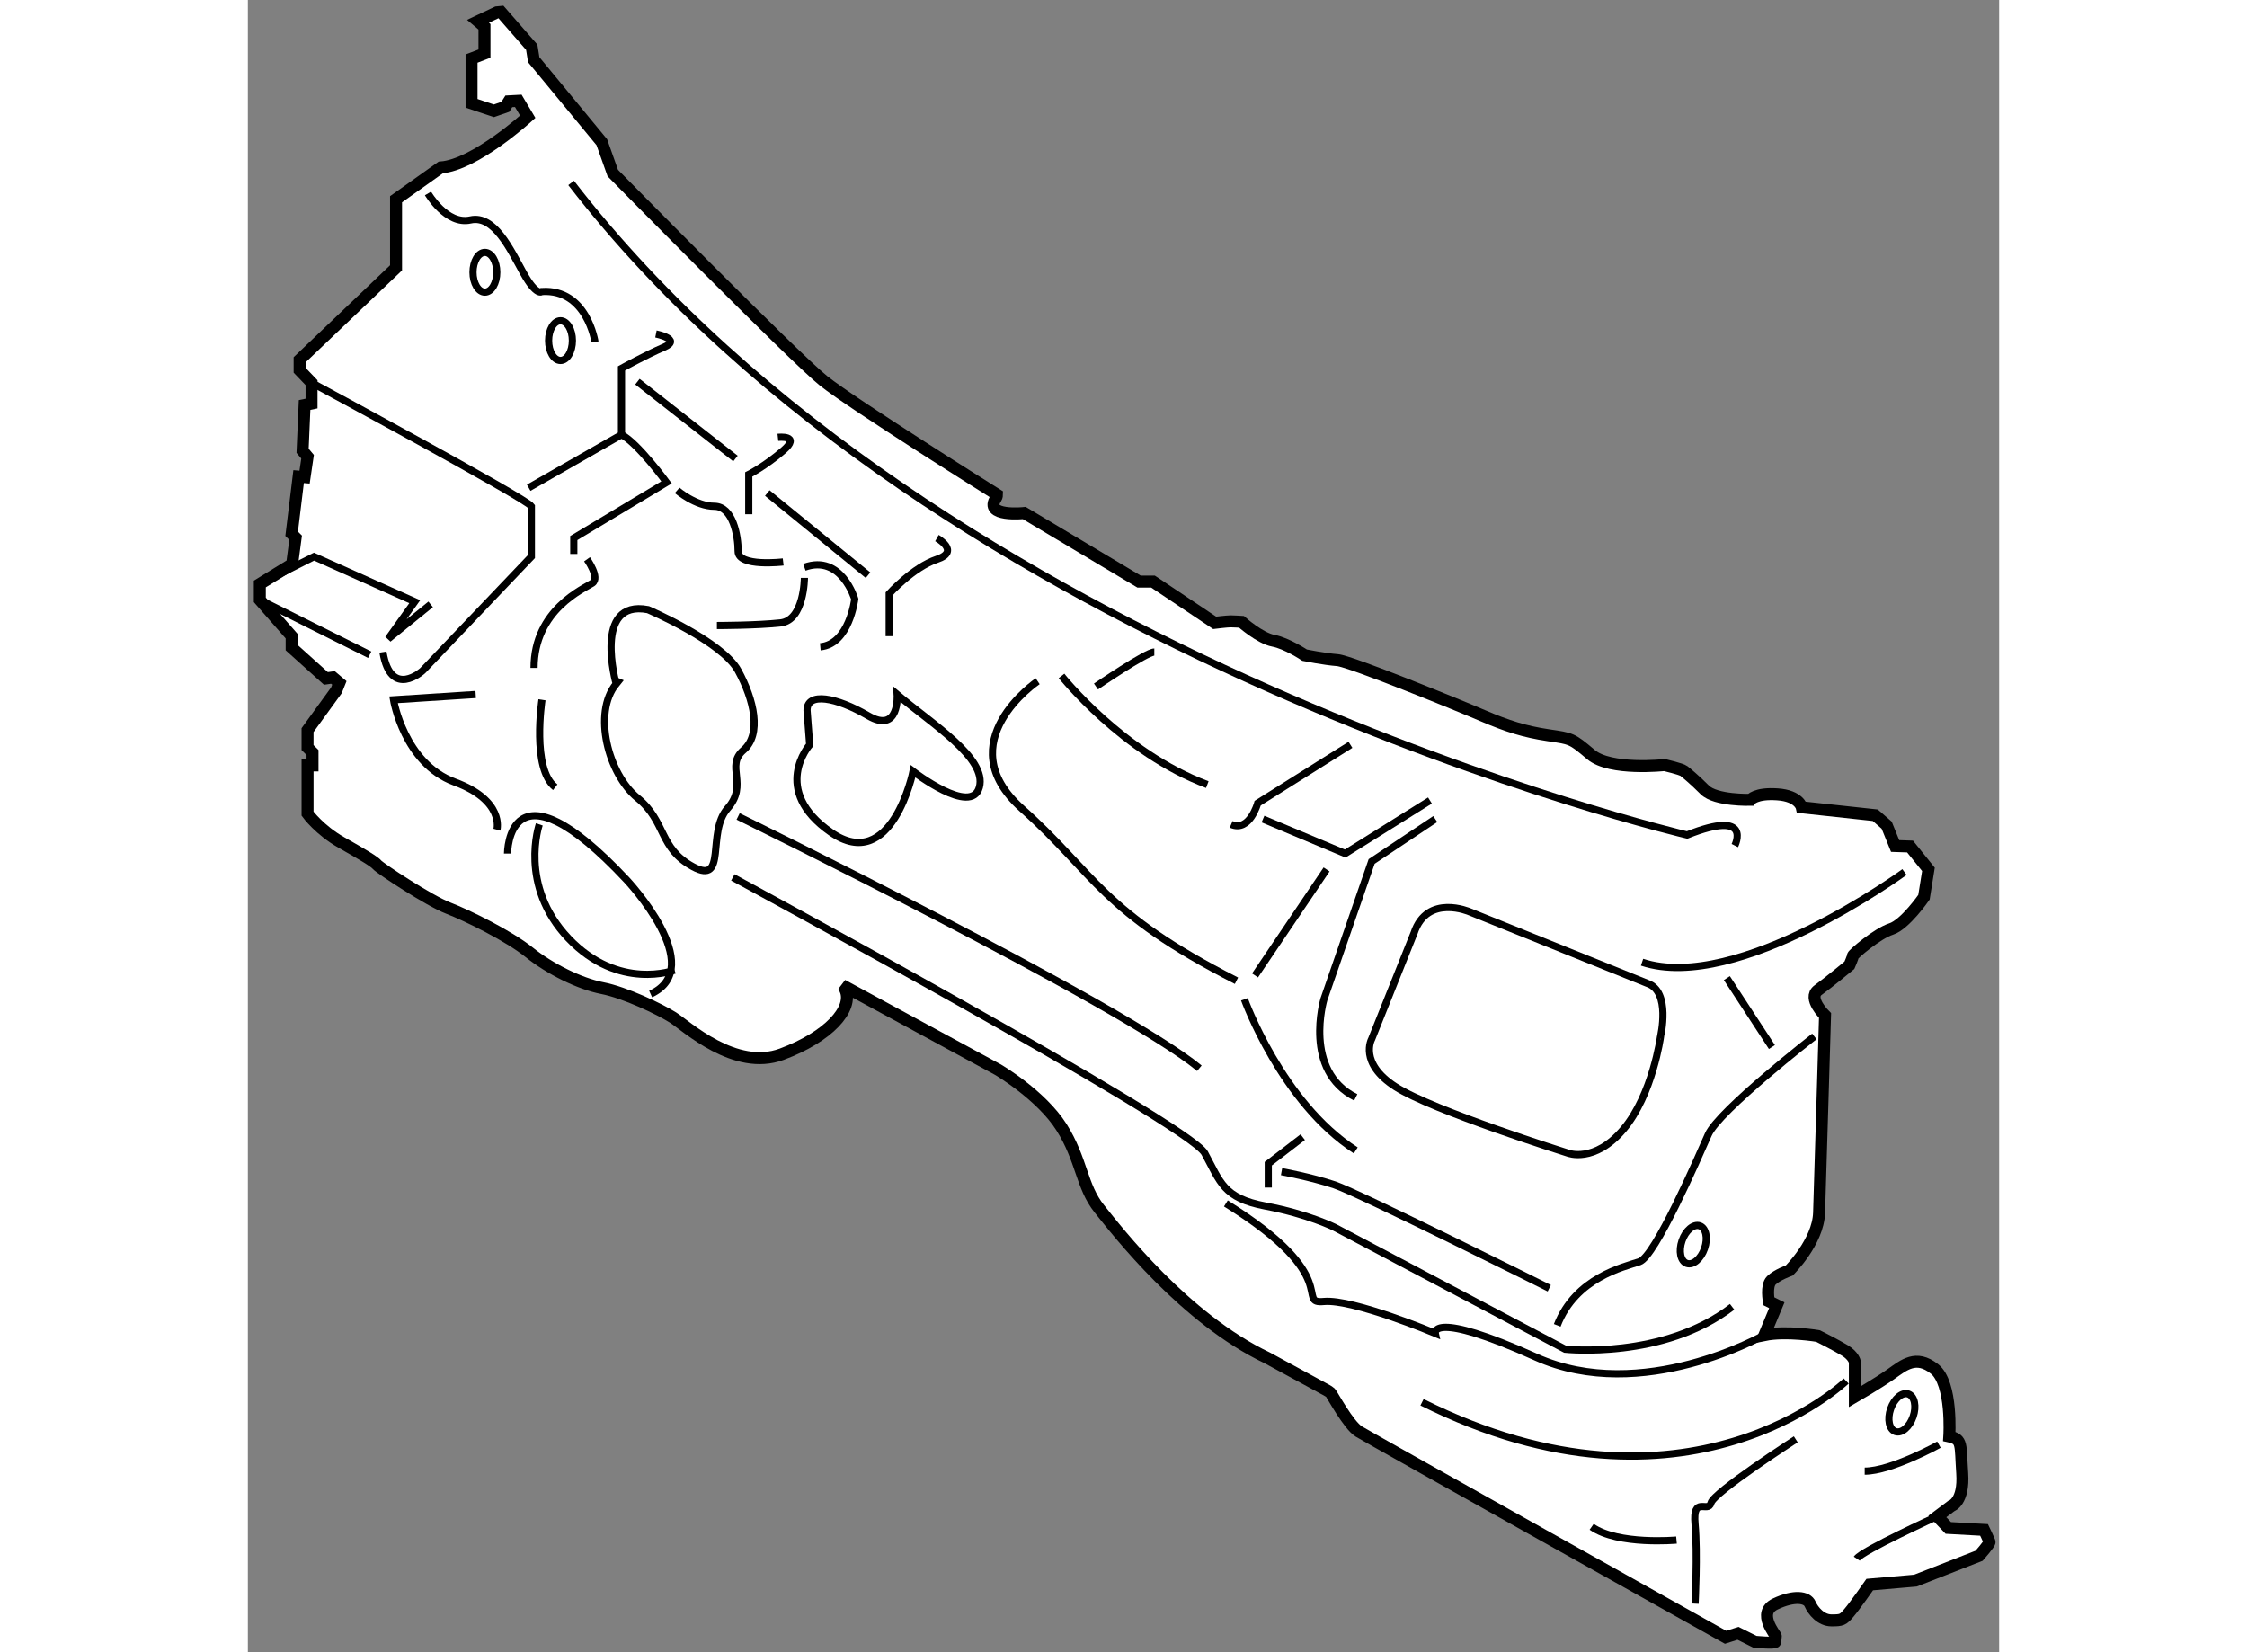 <?xml version="1.0" encoding="utf-8"?>
<!-- Generator: Adobe Illustrator 15.1.0, SVG Export Plug-In . SVG Version: 6.00 Build 0)  -->
<!DOCTYPE svg PUBLIC "-//W3C//DTD SVG 1.1//EN" "http://www.w3.org/Graphics/SVG/1.1/DTD/svg11.dtd">
<svg version="1.1" xmlns="http://www.w3.org/2000/svg" xmlns:xlink="http://www.w3.org/1999/xlink" x="0px" y="0px" width="244.8px"
	 height="180px" viewBox="4.265 104.625 73.138 69" enable-background="new 0 0 244.8 180" xml:space="preserve">
	
<rect x="4.265" y="104.625" width="73.138" height="69" fill="#808080" stroke="none"/>
	
<g><path fill="#FFFFFF" stroke="#000000" stroke-width="0.5" d="M14.666,105.142l-0.789,0.374l0.27,0.229v1.12l-0.54,0.208v1.868
			l0.934,0.312l0.478-0.166l0.145-0.229l0.395-0.021l0.395,0.664c0,0-2.2,2.013-3.632,2.117l-1.868,1.328v2.864l-4.027,3.84v0.437
			l0.498,0.519v0.872l-0.291,0.062l-0.083,1.91l0.208,0.249l-0.125,0.851l-0.249-0.021l-0.291,2.387l0.166,0.166l-0.146,1.101
			l-1.349,0.83v0.664l1.329,1.516v0.478l1.432,1.287l0.291-0.042l0.27,0.229l-0.125,0.312l-1.204,1.66v0.727l0.208,0.207v0.54H6.758
			v2.014c0,0,0.498,0.685,1.412,1.204c0.913,0.519,1.37,0.788,1.494,0.934c0.125,0.146,2.159,1.494,2.968,1.806
			s2.532,1.162,3.384,1.848c0.851,0.685,2.096,1.308,3.051,1.494c0.955,0.187,2.387,0.872,2.948,1.225
			c0.56,0.353,2.594,2.263,4.545,1.536s3.01-1.889,2.657-2.698l0.063-0.083l6.31,3.425c0,0,1.806,1.059,2.657,2.407
			c0.851,1.35,0.83,2.471,1.578,3.404c0.747,0.935,3.57,4.587,7.016,6.228l2.325,1.266c0,0,0.249,0.125,0.311,0.188
			c0.063,0.062,0.748,1.349,1.183,1.618c0.436,0.271,15.318,8.594,15.318,8.594l0.519-0.166l0.706,0.353c0,0,0.851,0.083,0.851,0
			s0.021-0.166,0.021-0.229s-0.81-0.976-0.021-1.349c0.789-0.374,1.329-0.291,1.453,0c0.125,0.29,0.457,0.685,0.893,0.685
			s0.478-0.021,0.727-0.312c0.249-0.29,0.872-1.183,0.872-1.183l1.91-0.166l2.657-1.038c0,0,0.457-0.519,0.436-0.581
			c-0.021-0.063-0.229-0.498-0.229-0.498l-1.494-0.083l-0.457-0.478l0.582-0.437c0,0,0.54-0.165,0.457-1.369s0.021-1.412-0.54-1.536
			c0,0,0.146-2.221-0.623-2.823c-0.768-0.602-1.266-0.166-1.826,0.229c-0.561,0.395-1.495,0.934-1.495,0.934v-1.452
			c0,0-0.042-0.249-0.415-0.478c-0.374-0.229-1.121-0.603-1.121-0.603s-1.328-0.228-2.242-0.041l0.519-1.245l-0.332-0.166
			c0,0-0.125-0.644,0.104-0.872c0.229-0.229,0.748-0.415,0.748-0.415s1.204-1.184,1.245-2.408s0.249-8.24,0.249-8.24
			s-0.747-0.727-0.291-1.059s1.308-1.038,1.308-1.038s0.146-0.332,0.146-0.394c0-0.063,1.017-0.935,1.598-1.121
			s1.37-1.328,1.37-1.328l0.187-1.163l-0.768-0.954l-0.623-0.021l-0.353-0.871l-0.477-0.415l-3.072-0.333
			c0,0-0.104-0.477-1.017-0.539c-0.913-0.063-1.121,0.229-1.121,0.229s-1.453,0.041-1.91-0.415
			c-0.457-0.457-0.768-0.706-0.872-0.789c-0.104-0.083-0.81-0.249-0.81-0.249s-2.263,0.249-3.072-0.437
			c-0.81-0.685-0.81-0.664-1.785-0.809c-0.976-0.146-1.702-0.374-2.719-0.81c-1.017-0.437-5.542-2.283-6.082-2.325
			c-0.54-0.041-1.37-0.207-1.37-0.207s-0.747-0.499-1.308-0.603s-1.329-0.789-1.329-0.789s-0.311-0.021-0.457-0.021
			s-0.664,0.063-0.664,0.063l-2.574-1.723h-0.582l-4.794-2.864c0,0-1.72,0.184-1.183-0.623c0.042-0.063,0.042-0.146,0.042-0.146
			s-5.999-3.757-7.244-4.753c-1.246-0.996-8.801-8.676-8.801-8.676l-0.457-1.287l-2.844-3.446l-0.083-0.519l-1.287-1.474
			L14.666,105.142z"></path><path fill="none" stroke="#000000" stroke-width="0.3" d="M21.308,118.572c0,0,1.107,0.221,0.332,0.554
			c-0.774,0.332-1.771,0.886-1.771,0.886v2.767l-3.875,2.215"></path><path fill="none" stroke="#000000" stroke-width="0.3" d="M26.4,122.89c0,0,0.996-0.111,0.222,0.553
			c-0.774,0.665-1.438,0.997-1.438,0.997v1.66"></path><path fill="none" stroke="#000000" stroke-width="0.3" d="M33.042,127.096c0,0,0.996,0.555,0,0.887
			c-0.997,0.332-1.993,1.438-1.993,1.438v1.771"></path><path fill="none" stroke="#000000" stroke-width="0.3" d="M66.364,139.938c0,0,0.776-1.549-1.993-0.442
			c0,0-31.219-7.307-46.606-27.231"></path><path fill="none" stroke="#000000" stroke-width="0.3" d="M6.924,120.605c0,0,8.96,4.83,9.181,5.162v2.104l-4.538,4.761
			c0,0-1.329,1.218-1.661-0.775"></path><polyline fill="none" stroke="#000000" stroke-width="0.3" points="11.899,129.864 10.127,131.304 11.235,129.753 7.028,127.871 
			4.765,129.012 		"></polyline><line fill="none" stroke="#000000" stroke-width="0.3" x1="9.353" y1="131.968" x2="4.765" y2="129.676"></line><path fill="none" stroke="#000000" stroke-width="0.3" d="M20.976,130.085c0,0,3.1,1.328,3.764,2.547
			c0.664,1.218,0.997,2.657,0.222,3.321c-0.774,0.664,0.222,1.438-0.665,2.435c-0.886,0.996,0.002,3.212-1.438,2.436
			c-1.44-0.775-1.107-1.882-2.325-2.878c-1.219-0.996-1.883-3.542-0.887-4.761C19.647,133.185,18.651,129.642,20.976,130.085z"></path><path fill="none" stroke="#000000" stroke-width="0.3" d="M18.43,127.982c0,0,0.554,0.774,0.222,0.996
			c-0.332,0.221-2.435,1.107-2.435,3.542"></path><path fill="none" stroke="#000000" stroke-width="0.3" d="M18.762,118.904c0,0-0.331-2.216-2.213-2.104
			c0,0-0.223,0.222-0.776-0.774s-1.217-2.437-2.213-2.215c-0.996,0.223-1.772-1.106-1.772-1.106"></path><line fill="none" stroke="#000000" stroke-width="0.3" x1="20.534" y1="120.564" x2="24.629" y2="123.775"></line><line fill="none" stroke="#000000" stroke-width="0.3" x1="25.958" y1="125.215" x2="30.165" y2="128.646"></line><path fill="none" stroke="#000000" stroke-width="0.3" d="M28.172,131.636c1.218-0.111,1.438-1.993,1.438-1.993
			s-0.553-1.883-2.103-1.328"></path><path fill="none" stroke="#000000" stroke-width="0.3" d="M27.508,128.757c0,0,0,1.771-0.997,1.882
			c-0.996,0.11-2.657,0.11-2.657,0.11"></path><path fill="none" stroke="#000000" stroke-width="0.3" d="M26.622,128.093c0,0-1.882,0.222-1.882-0.442s-0.222-1.883-0.997-1.883
			s-1.549-0.664-1.549-0.664"></path><path fill="none" stroke="#000000" stroke-width="0.3" d="M19.87,122.778c0.665,0.332,1.881,1.993,1.881,1.993l-3.874,2.324v0.664
			"></path><path fill="none" stroke="#000000" stroke-width="0.3" d="M31.382,133.628c0,0,0.111,1.662-1.217,0.886
			c-1.329-0.775-2.547-0.997-2.547-0.222l0.11,1.438c0,0-1.66,1.882,0.886,3.653c2.547,1.771,3.432-2.546,3.432-2.546
			s2.437,1.883,2.769,0.664C35.146,136.285,32.82,134.846,31.382,133.628z"></path><path fill="none" stroke="#000000" stroke-width="0.3" d="M50.312,135.73l-3.874,2.436c0,0-0.333,1.218-1.108,0.886"></path><path fill="none" stroke="#000000" stroke-width="0.3" d="M38.246,132.853c0,0,2.545,3.21,6.088,4.539"></path><path fill="none" stroke="#000000" stroke-width="0.3" d="M42.121,131.856c-0.332,0-2.436,1.439-2.436,1.439"></path><path fill="none" stroke="#000000" stroke-width="0.3" d="M37.249,133.074c0,0-3.763,2.545-0.664,5.313
			c3.1,2.768,3.321,4.317,8.967,7.196"></path><polyline fill="none" stroke="#000000" stroke-width="0.3" points="46.659,138.831 50.091,140.271 53.633,138.056 		"></polyline><path fill="none" stroke="#000000" stroke-width="0.3" d="M53.854,138.831l-2.657,1.771l-1.993,5.756c0,0-0.886,2.989,1.328,4.096
			"></path><line fill="none" stroke="#000000" stroke-width="0.3" x1="49.315" y1="140.935" x2="46.327" y2="145.361"></line><path fill="none" stroke="#000000" stroke-width="0.3" d="M45.884,146.358c0,0,1.551,4.317,4.649,6.31"></path><path fill="none" stroke="#000000" stroke-width="0.3" d="M24.74,138.72c0,0,16.051,7.86,19.262,10.518"></path><path fill="none" stroke="#000000" stroke-width="0.3" d="M24.519,141.267c0,0,19.04,10.296,19.705,11.513
			c0.664,1.217,0.775,1.881,2.546,2.214c1.771,0.332,2.877,0.886,2.877,0.886l9.631,5.092c0,0,4.095,0.443,6.974-1.771"></path><path fill="none" stroke="#000000" stroke-width="0.3" d="M69.686,147.908c0,0-3.987,3.1-4.429,4.096s-2.213,5.092-2.877,5.313
			c-0.664,0.223-2.658,0.664-3.433,2.657"></path><path fill="none" stroke="#000000" stroke-width="0.3" d="M73.449,141.044c0,0-6.974,5.093-10.959,3.765"></path><path fill="none" stroke="#000000" stroke-width="0.3" d="M62.711,145.693l-7.418-2.988c0,0-1.772-0.774-2.325,0.886l-1.771,4.428
			c0,0-0.554,0.996,0.996,1.992c1.551,0.997,7.196,2.769,7.196,2.769s1.108,0.444,2.325-0.996c1.217-1.439,1.549-3.875,1.549-3.875
			S63.708,146.026,62.711,145.693z"></path><line fill="none" stroke="#000000" stroke-width="0.3" x1="66.032" y1="145.473" x2="67.913" y2="148.351"></line><polyline fill="none" stroke="#000000" stroke-width="0.3" points="48.319,152.115 46.88,153.223 46.88,154.219 		"></polyline><path fill="none" stroke="#000000" stroke-width="0.3" d="M47.435,153.555c0,0,1.217,0.221,2.213,0.553
			c0.997,0.332,8.967,4.317,8.967,4.317"></path><path fill="none" stroke="#000000" stroke-width="0.3" d="M71.014,162.299c0,0-6.644,6.421-17.713,0.887"></path><path fill="none" stroke="#000000" stroke-width="0.3" d="M67.595,160.375c0,0-5.104,2.92-9.533,0.928
			c-4.429-1.992-4.208-0.996-4.208-0.996s-3.431-1.439-4.649-1.329c-1.218,0.111,0.886-0.996-4.095-4.095"></path><path fill="none" stroke="#000000" stroke-width="0.3" d="M15.109,140.271c0,0,0-4.208,4.981,1.106c0,0,3.431,3.653,0.996,4.76"></path><path fill="none" stroke="#000000" stroke-width="0.3" d="M16.437,139.052c0,0-0.885,2.548,1.218,4.761
			c2.104,2.214,4.428,1.328,4.428,1.328"></path><path fill="none" stroke="#000000" stroke-width="0.3" d="M13.78,133.628l-3.432,0.222c0,0,0.444,2.656,2.547,3.432
			c2.103,0.774,1.771,1.992,1.771,1.992"></path><path fill="none" stroke="#000000" stroke-width="0.3" d="M16.549,133.85c0,0-0.444,2.879,0.553,3.652"></path><path fill="none" stroke="#000000" stroke-width="0.3" d="M74.818,167.951c0,0-3.14,1.434-3.362,1.766"></path><path fill="none" stroke="#000000" stroke-width="0.3" d="M74.888,164.956c0,0-1.993,1.107-3.1,1.107"></path><path fill="none" stroke="#000000" stroke-width="0.3" d="M68.91,164.734c0,0-3.43,2.215-3.542,2.657
			c-0.112,0.443-0.775-0.333-0.664,0.886c0.11,1.218,0,3.32,0,3.32"></path><path fill="none" stroke="#000000" stroke-width="0.3" d="M63.928,168.941c0,0-2.434,0.223-3.542-0.554"></path><ellipse fill="none" stroke="#000000" stroke-width="0.3" cx="14.164" cy="115.996" rx="0.497" ry="0.83"></ellipse><ellipse fill="none" stroke="#000000" stroke-width="0.3" cx="17.322" cy="118.85" rx="0.497" ry="0.829"></ellipse><ellipse transform="matrix(-0.945 -0.327 0.327 -0.945 74.514 325.728)" fill="none" stroke="#000000" stroke-width="0.3" cx="64.648" cy="156.598" rx="0.497" ry="0.83"></ellipse><ellipse transform="matrix(-0.945 -0.327 0.327 -0.945 89.189 342.243)" fill="none" stroke="#000000" stroke-width="0.3" cx="73.388" cy="163.618" rx="0.497" ry="0.829"></ellipse></g>


</svg>